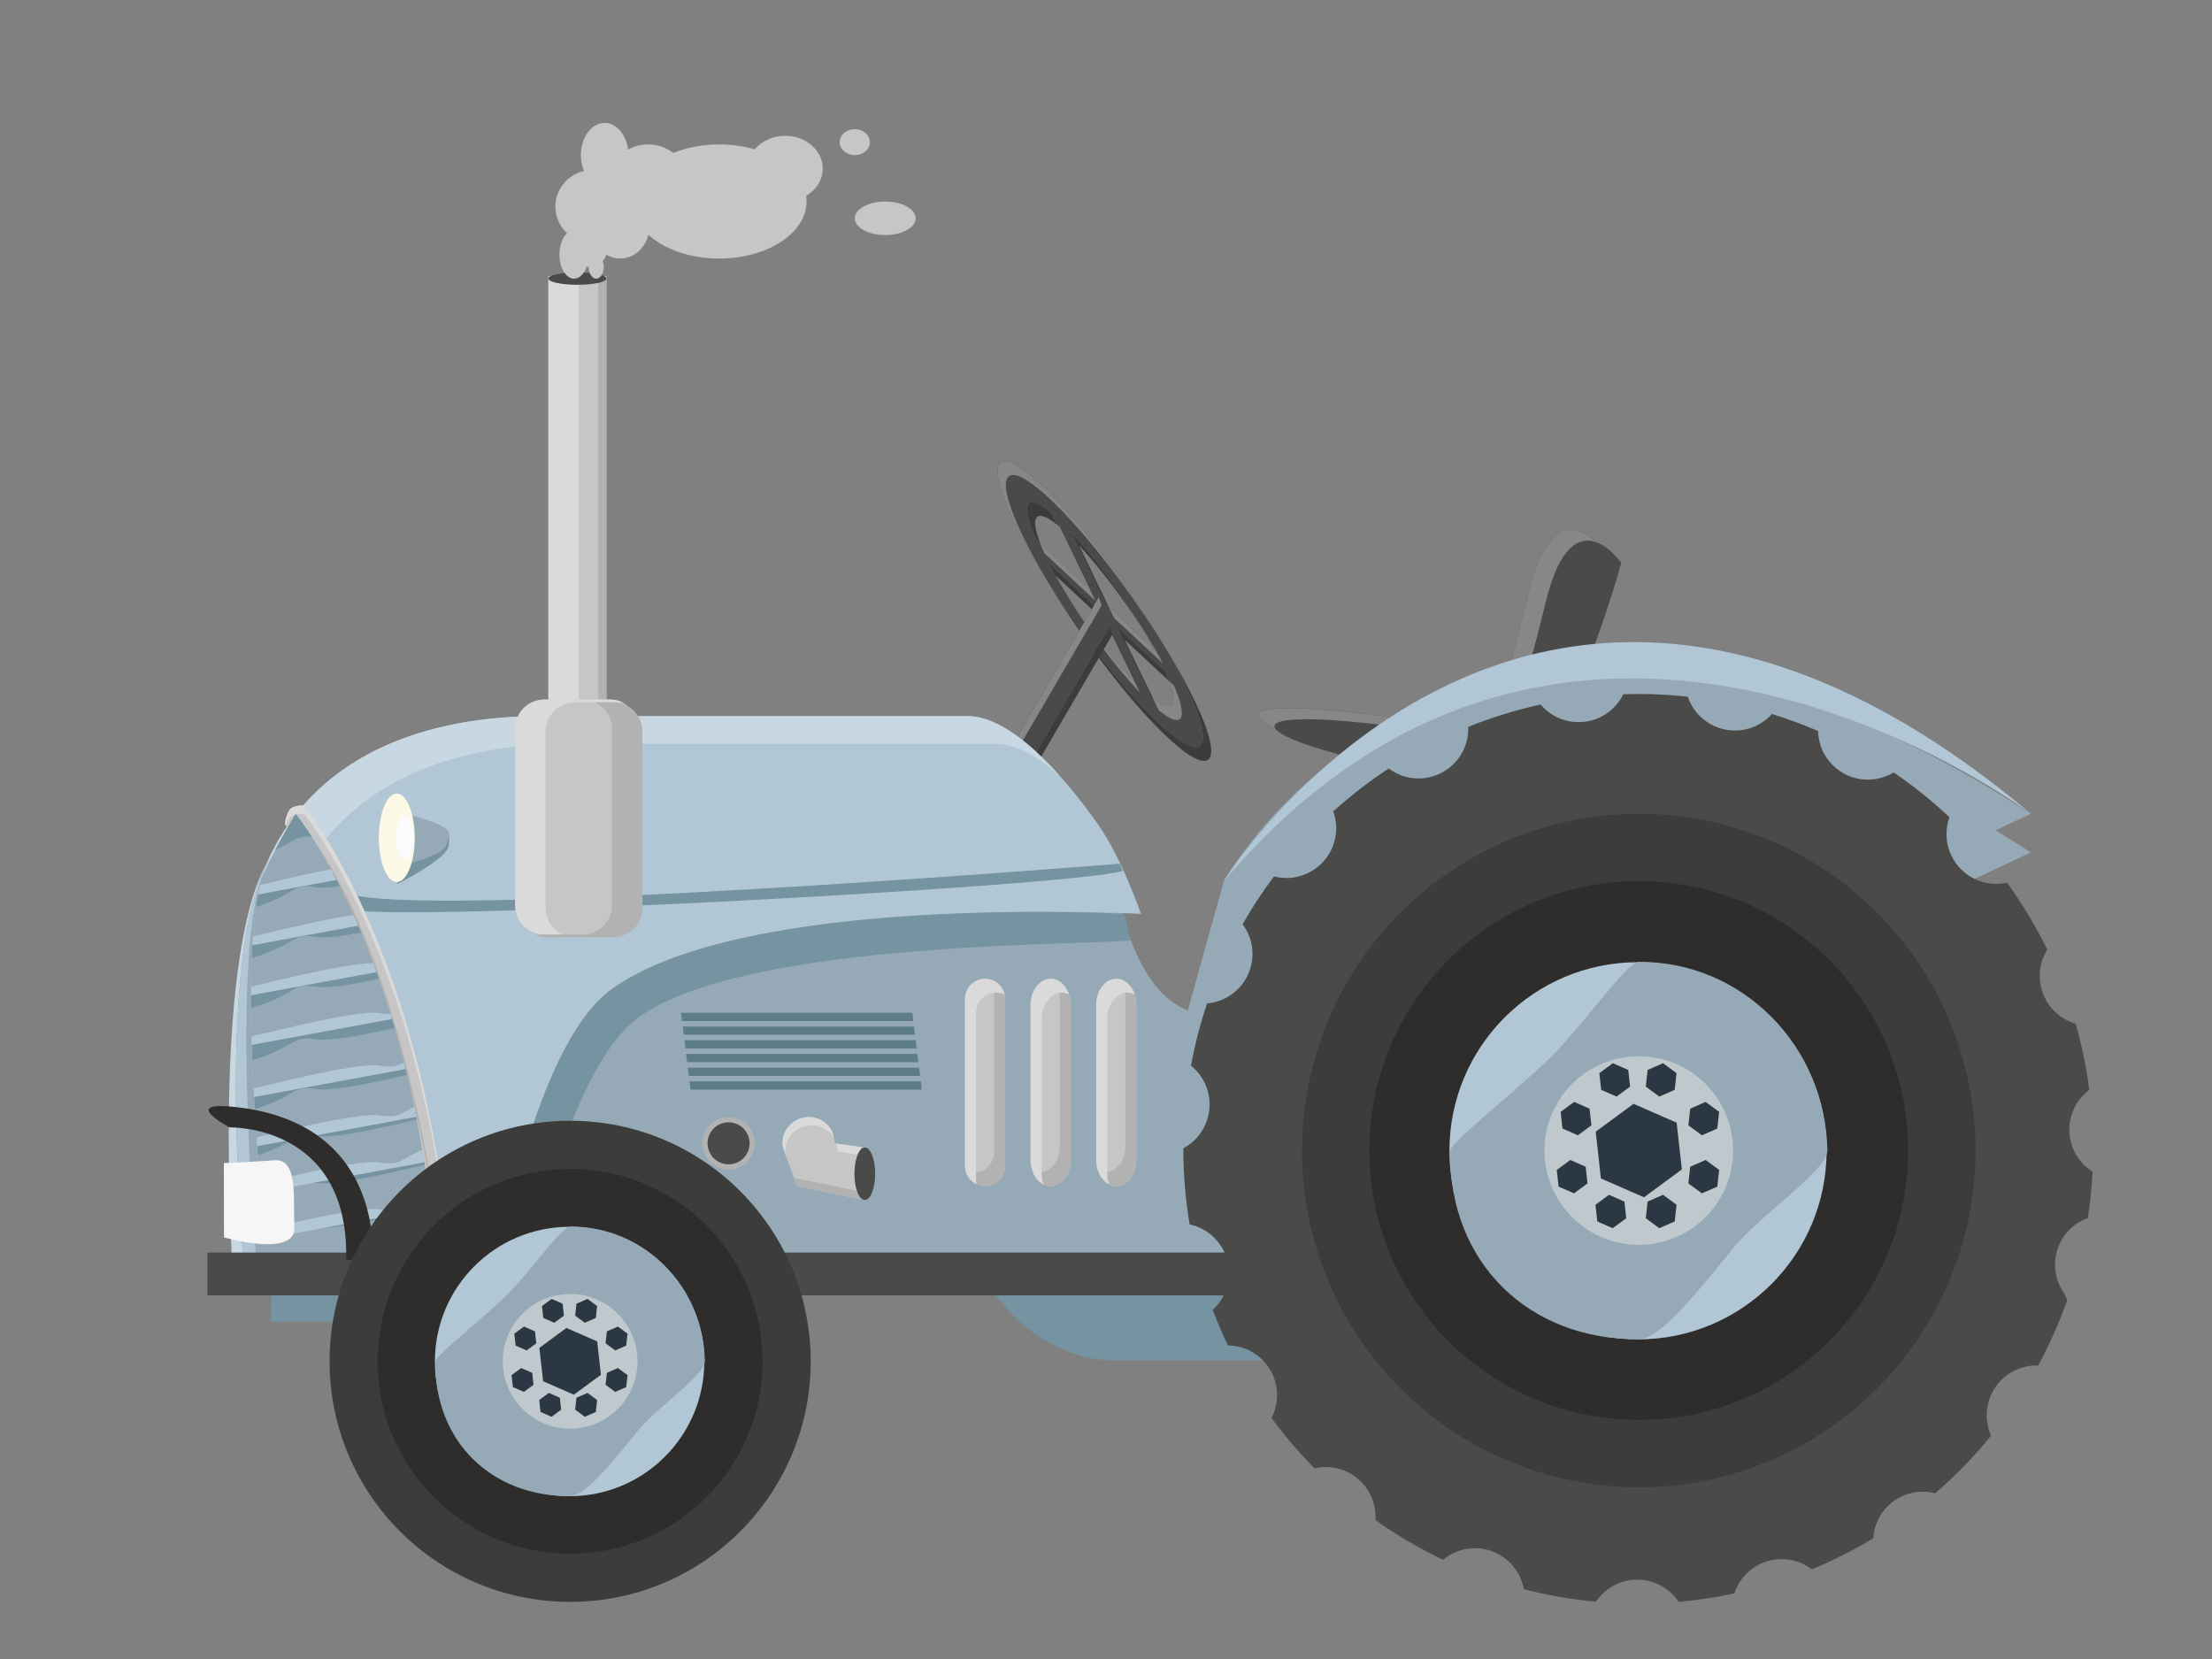 <?xml version="1.0" encoding="UTF-8"?>
<svg id="Layer_1" data-name="Layer 1" xmlns="http://www.w3.org/2000/svg" xmlns:xlink="http://www.w3.org/1999/xlink" viewBox="0 0 800 600">
  <rect x="0" y="0" width="800" height="600" fill="#808080" stroke="none"/>
  <defs>
    <symbol id="back-wheel" viewBox="0 0 328.79 328.34">
      <g>
        <path d="M321.35,192.9c1.74-1.54,3.7-2.66,5.76-3.41,.84-5.5,1.4-11.08,1.68-16.74-2.67-1.68-4.94-4.07-6.47-7.09-4-7.92-1.57-17.38,5.3-22.51-1.06-8.17-2.72-16.15-4.93-23.9-7.84-2.27-13.39-9.67-12.96-18.18,.16-3.16,1.13-6.09,2.69-8.6-4.16-8.52-9.03-16.63-14.54-24.25-1.54,.34-3.15,.5-4.81,.42-9.93-.5-17.57-8.95-17.07-18.88,.09-1.83,.46-3.58,1.05-5.21-6.29-5.9-13.04-11.32-20.2-16.19-.4,.24-.79,.48-1.21,.69-8.88,4.48-19.7,.91-24.18-7.96-1.25-2.48-1.85-5.11-1.91-7.71-5.42-2.34-10.99-4.39-16.7-6.15-2.4,2.68-5.61,4.67-9.39,5.53-9.09,2.07-18.14-3.14-21.05-11.79-5.89-.64-11.86-.98-17.92-.98-1.8,0-3.6,.04-5.39,.1-3.81,7.79-12.79,11.91-21.36,9.32-3.45-1.05-6.35-3.04-8.52-5.61-9.04,1.97-17.8,4.69-26.22,8.08,.07,1.94-.15,3.91-.75,5.87-2.88,9.52-12.93,14.9-22.44,12.02-2.07-.63-3.92-1.61-5.56-2.83-7.09,4.66-13.8,9.85-20.07,15.52,.24,.67,.46,1.36,.62,2.08,2.21,9.69-3.86,19.34-13.56,21.55-2.9,.66-5.79,.57-8.49-.13-4.13,5.51-7.92,11.29-11.34,17.31,2.23,3,3.57,6.7,3.57,10.73,0,9.41-7.22,17.12-16.42,17.92-2.45,7.28-4.41,14.79-5.83,22.48,6.79,5.43,8.83,15.13,4.39,22.93-1.74,3.06-4.25,5.4-7.15,6.94,0,.07,0,.15,0,.22,0,9.31,.79,18.44,2.27,27.33,1.76,.38,3.49,1.02,5.14,1.96,8.64,4.92,11.66,15.91,6.74,24.55-.96,1.69-2.16,3.16-3.53,4.4,1.66,4.37,3.49,8.66,5.5,12.85,3.52,.04,7.06,1.09,10.15,3.27,7.45,5.24,9.7,15.11,5.62,22.98,4.74,6.44,9.93,12.53,15.54,18.21,8.09-1.9,16.69,2.03,20.38,9.85,1.35,2.88,1.87,5.93,1.67,8.89,7.69,5.45,15.87,10.25,24.46,14.34,1.15-.96,2.42-1.8,3.84-2.47,8.99-4.24,19.72-.38,23.95,8.61,.69,1.46,1.14,2.97,1.41,4.48,8.45,2.19,17.17,3.71,26.09,4.54,.08-.11,.14-.23,.22-.34,5.72-8.13,16.95-10.09,25.08-4.37,1.88,1.33,3.42,2.95,4.62,4.76,6.85-.6,13.58-1.63,20.16-3.05,.96-2.95,2.68-5.7,5.18-7.9,6.55-5.78,16.13-5.93,22.82-.82,7.71-3.19,15.13-6.94,22.2-11.22,.49-7.89,6.16-14.8,14.27-16.49,2.79-.58,5.57-.46,8.15,.2,7.33-6.33,14.1-13.3,20.21-20.82-.52-1.17-.94-2.4-1.21-3.71-2.03-9.73,4.21-19.27,13.95-21.3,1.44-.3,2.87-.4,4.27-.35,4.11-7.56,7.63-15.49,10.53-23.71-.37-.72-.7-1.45-.98-2.22-5.4-7.42-4.37-17.87,2.65-24.07Z" style="fill: #4a4a49;"/>
        <circle cx="164.69" cy="165.11" r="121.8" style="fill: #3c3c3b;"/>
        <circle cx="164.69" cy="165.11" r="97.44" style="fill: #2e2d2c;"/>
        <circle cx="164.41" cy="165.2" r="68.21" style="fill: #b2c7d5;"/>
        <path d="M232.89,165.11c.12,7.09-24,23.09-33.67,34.86-12.51,15.23-26.4,33.25-34.53,33.34-39.47,.48-68.87-27.52-68.21-68.21,.05-2.79,22.13-20.17,35.17-32.59,12.24-11.66,28.56-35.58,33.04-35.62,37.53-.3,67.59,30.54,68.21,68.21Z" style="fill: #95aab6;"/>
        <circle cx="164.69" cy="165.11" r="34.1" style="fill: #bfc9cd;"/>
        <polygon points="160.15 189.59 155.26 193.19 149.69 190.76 149.02 184.72 153.91 181.12 159.48 183.56 160.15 189.59" style="fill: #2b3844;"/>
        <polygon points="146.15 176.99 141.26 180.59 135.69 178.16 135.02 172.12 139.91 168.52 145.48 170.96 146.15 176.99" style="fill: #2b3844;"/>
        <polygon points="147.55 155.99 142.66 159.59 137.09 157.16 136.42 151.12 141.31 147.52 146.88 149.96 147.55 155.99" style="fill: #2b3844;"/>
        <polygon points="180.27 171.94 166.57 182.02 150.99 175.2 149.11 158.29 162.8 148.21 178.38 155.03 180.27 171.94" style="fill: #2b3844;"/>
        <polygon points="161.55 141.99 156.66 145.59 151.09 143.16 150.42 137.12 155.31 133.52 160.88 135.96 161.55 141.99" style="fill: #2b3844;"/>
        <polygon points="167.22 189.59 172.11 193.19 177.68 190.76 178.35 184.72 173.46 181.12 167.89 183.56 167.22 189.59" style="fill: #2b3844;"/>
        <polygon points="182.62 176.99 187.51 180.59 193.08 178.16 193.75 172.12 188.86 168.52 183.29 170.96 182.62 176.99" style="fill: #2b3844;"/>
        <polygon points="182.62 155.99 187.51 159.59 193.08 157.16 193.75 151.12 188.86 147.52 183.29 149.96 182.62 155.99" style="fill: #2b3844;"/>
        <polygon points="167.22 141.99 172.11 145.59 177.68 143.16 178.35 137.12 173.46 133.52 167.89 135.96 167.22 141.99" style="fill: #2b3844;"/>
      </g>
    </symbol>
    <symbol id="frontwheel" viewBox="0 0 174 174">
      <g>
        <circle cx="87" cy="87" r="87" style="fill: #3c3c3b;"/>
        <circle cx="87" cy="87" r="69.6" style="fill: #2e2d2c;"/>
        <circle cx="86.8" cy="87.06" r="48.72" style="fill: #b2c7d5;"/>
        <path d="M135.72,87c.08,5.06-17.15,16.49-24.05,24.9-8.94,10.88-18.85,23.75-24.67,23.82-28.2,.34-49.2-19.66-48.72-48.72,.03-1.99,15.8-14.4,25.12-23.28,8.74-8.33,20.4-25.42,23.6-25.44,26.8-.22,48.28,21.82,48.72,48.72Z" style="fill: #95aab6;"/>
        <circle cx="87" cy="87" r="24.36" style="fill: #bfc9cd;"/>
        <polygon points="83.76 104.48 80.27 107.06 76.29 105.32 75.81 101 79.3 98.43 83.28 100.17 83.76 104.48" style="fill: #2b3844;"/>
        <polygon points="73.76 95.48 70.27 98.06 66.29 96.32 65.81 92 69.3 89.43 73.28 91.17 73.76 95.48" style="fill: #2b3844;"/>
        <polygon points="74.76 80.48 71.27 83.06 67.29 81.32 66.81 77 70.3 74.43 74.28 76.17 74.76 80.48" style="fill: #2b3844;"/>
        <polygon points="98.13 91.87 88.35 99.07 77.22 94.2 75.87 82.13 85.65 74.93 96.78 79.8 98.13 91.87" style="fill: #2b3844;"/>
        <polygon points="84.76 70.48 81.27 73.06 77.29 71.32 76.81 67 80.3 64.43 84.28 66.17 84.76 70.48" style="fill: #2b3844;"/>
        <polygon points="88.81 104.48 92.3 107.06 96.28 105.32 96.76 101 93.27 98.43 89.29 100.17 88.81 104.48" style="fill: #2b3844;"/>
        <polygon points="99.81 95.48 103.3 98.06 107.28 96.32 107.76 92 104.27 89.43 100.29 91.17 99.81 95.48" style="fill: #2b3844;"/>
        <polygon points="99.81 80.48 103.3 83.06 107.28 81.32 107.76 77 104.27 74.43 100.29 76.17 99.81 80.48" style="fill: #2b3844;"/>
        <polygon points="88.81 70.48 92.3 73.06 96.28 71.32 96.76 67 93.27 64.43 89.29 66.17 88.81 70.48" style="fill: #2b3844;"/>
      </g>
    </symbol>
    <clipPath id="clippath">
      <path d="M106.93,294.31s45.01,54.65,51.54,173.67l-69.47,.02s-4.37-110.52,3.44-143.82c2.35-10.04,14.49-29.86,14.49-29.86Z" style="fill: none;"/>
    </clipPath>
  </defs>
  <g>
    <path d="M402.49,205.53c-20.35-27.63-38.9-44.23-41.43-37.07-2.53,7.16,11.92,35.37,32.27,63,20.35,27.63,38.9,44.23,41.43,37.07,2.53-7.16-11.92-35.37-32.27-63Zm21.75,48.71c-1.81,5.11-15.05-6.74-29.59-26.48-14.54-19.74-24.86-39.89-23.05-45,1.81-5.11,15.05,6.74,29.59,26.48s24.86,39.89,23.05,45Z" style="fill: #4a4a49;"/>
    <rect x="396.88" y="178.82" width="3.38" height="81.46" transform="translate(-55.82 195.36) rotate(-25.8)" style="fill: #4a4a49;"/>
    <polygon points="374.13 198.88 374.13 194.55 421.76 238.79 421.77 243.13 374.13 198.88" style="fill: #4a4a49;"/>
  </g>
  <g>
    <path d="M401.01,219.52l1.94,4.02,17.7,16.44c-1.67-3.11-3.61-6.45-5.75-9.91,.98,1.68,1.91,3.33,2.75,4.91l-16.64-15.45Z" style="fill: #878787;"/>
    <path d="M424.23,254.24c-.73,2.08-3.36,1.35-7.19-1.57l2.06,4.26c4.34,3.52,7.34,4.55,8.13,2.3,.68-1.92-.36-5.97-2.68-11.32l-1.59-1.48c1.3,3.6,1.79,6.32,1.27,7.79Z" style="fill: #878787;"/>
    <path d="M394.64,227.76c-3.9-5.3-7.5-10.63-10.65-15.69,3.77,6.48,8.43,13.61,13.65,20.69,5.16,7.01,10.16,13.02,14.54,17.63l-12.24-25.33-1.06-.98,10.3,21.31c-4.38-4.61-9.38-10.62-14.54-17.63Z" style="fill: #878787;"/>
    <path d="M396.14,217.2l-12.92-26.72c-.33-.27-.65-.53-.96-.78l10.88,22.5-16.92-15.71c.44,1.14,.93,2.34,1.51,3.62l18.41,17.1Z" style="fill: #878787;"/>
    <path d="M364.06,173.46c2.53-7.16,21.08,9.44,41.43,37.07,5.79,7.87,11.11,15.78,15.69,23.24-5.2-8.87-11.58-18.59-18.69-28.24-20.35-27.63-38.9-44.23-41.43-37.07-1.81,5.12,5.07,21.02,16.59,39.77-9.68-16.53-15.23-30.11-13.59-34.77Z" style="fill: #878787;"/>
    <path d="M381.83,208.24l17.05,15.84-1.94-4.02-18.11-16.82c1.53,2.8,3.27,5.76,5.17,8.82-.76-1.3-1.49-2.58-2.17-3.82Z" style="fill: #3c3c3b;"/>
    <path d="M403.76,226.4l12.35,25.54c.32,.26,.63,.5,.94,.74l-10.29-21.28,16.2,15.05c-.4-1.1-.86-2.27-1.41-3.52l-17.79-16.53Z" style="fill: #3c3c3b;"/>
    <path d="M374.59,187.76c.76-2.16,3.58-1.28,7.67,1.94l-2.04-4.22c-4.61-3.85-7.81-5.05-8.63-2.72-.72,2.04,.5,6.49,3.14,12.35l1.49,1.38c-1.56-4.06-2.19-7.13-1.63-8.73Z" style="fill: #3c3c3b;"/>
    <path d="M421.17,233.77c9.68,16.53,15.23,30.1,13.59,34.76-2.53,7.16-21.08-9.44-41.43-37.07-5.79-7.87-11.11-15.78-15.69-23.24,5.2,8.87,11.58,18.59,18.69,28.24,20.35,27.63,38.9,44.23,41.43,37.07,1.81-5.12-5.07-21.02-16.59-39.76Z" style="fill: #3c3c3b;"/>
    <path d="M401.01,219.52l-10.76-22.26c4.23,4.52,9.01,10.3,13.93,16.98,3.94,5.35,7.56,10.72,10.72,15.82-3.78-6.51-8.46-13.69-13.72-20.82-4.92-6.68-9.7-12.46-13.93-16.98l12.7,26.28,1.06,.98Z" style="fill: #3c3c3b;"/>
  </g>
  <polygon points="340.27 331.07 332.38 327.47 397.39 215.98 401.28 226.58 340.27 331.07" style="fill: #4a4a49;"/>
  <polygon points="397.39 215.98 332.38 327.47 334.55 328.46 398.39 218.98 397.39 215.98" style="fill: #878787;"/>
  <polygon points="401.22 226.69 340.27 331.07 334.55 328.46 333.38 330.47 341.27 334.07 402.28 229.58 401.22 226.69" style="fill: #3c3c3b;"/>
  <rect x="349" y="384" width="238" height="108" rx="54" ry="54" style="fill: #7593a0;"/>
  <path d="M171.47,452.98l-74.47,.02s-4.37-110.52,3.44-143.82" style="fill: #b2c7d5;"/>
  <path d="M469,468H88v-111.21c0-65.06,46.74-93.79,111.79-93.79h154.21c16,0,45.87,38.6,50,58.97,14,69.03,54.61,38.53,54.61,38.53l10.39,107.5Z" style="fill: #95aab6;"/>
  <path d="M178,468H88v-111.21c0-65.06,42.74-97.79,107.79-97.79h154.21c16,0,35,22,47,38.97,8.85,12.51,15.61,32.53,15.61,32.53,0,0-143.65-7.62-191.61,27.43-29.58,21.61-43,110.07-43,110.07Z" style="fill: #b2c7d5;"/>
  <path d="M405.04,312.36s-254.79,20.64-279.42,10.64l1.06,5.46c1.25,5.99,261.48-7.72,279.31-13.49l-.96-2.61Z" style="fill: #7593a0;"/>
  <path d="M205.79,269h154.21c7.41,0,15.46,4.72,23.17,11.48-10.4-11.61-22.46-21.48-33.17-21.48H195.79c-65.06,0-107.79,32.74-107.79,97.79v111.21h10v-101.21c0-65.06,42.74-97.79,107.79-97.79Z" style="fill: #c7d8e2;"/>
  <path d="M103.24,298.36c-.53-.65,.51-4.19,1.47-5.47,1.34-1.79,5.21-1.58,5.21-1.58,0,0,47.01,57.65,53.54,176.67l-7.47,.02s-12-120-52.76-169.64Z" style="fill: #c6c6c6;"/>
  <path d="M406.61,330.5s-137.65-7.62-185.61,27.43c-29.58,21.61-43,110.07-43,110.07H98v10h90s13.42-88.46,43-110.07c38.96-28.47,169-25.93,178.01-27.9,.02,0-2.4-9.53-2.4-9.53Z" style="fill: #7593a0;"/>
  <path d="M109.93,294.31s46.21,56.69,53.36,173.67h.18c-6.53-119.02-53.54-176.67-53.54-176.67,0,0-3.87-.21-5.21,1.58-.96,1.28-2,4.82-1.47,5.47,.08,.1,.16,.2,.24,.3,.32-1.07,.78-2.17,1.23-2.77,1.34-1.79,5.21-1.58,5.21-1.58Z" style="fill: #dadada;"/>
  <path d="M162,468s-11.96-119.53-52.52-169.34c-.36,1.2-.52,2.36-.24,2.7,40.76,49.64,52.76,169.64,52.76,169.64l7.47-.02c-.06-1.01-.12-2-.18-3l-7.29,.02Z" style="fill: #b2b2b2;"/>
  <g style="clip-path: url(#clippath);">
    <g>
      <g>
        <rect x="79.88" y="439.01" width="92" height="18" transform="translate(-79.19 30.27) rotate(-10.45)" style="fill: #95aab6;"/>
        <path d="M79.96,452.63c3.14,.39,7.15,.16,12.16-1.44,15.16-4.83,13.44-8.86,22.35-7.31,8.91,1.55,46.44-8.71,52.97-9.77,1.01-.16,1.81-.51,2.49-.94l-.43-2.35-90.47,16.69,.95,5.12Z" style="fill: #7593a0;"/>
        <path d="M172.04,444.67c-3.14-.39-7.15-.16-12.16,1.44-15.16,4.83-13.44,8.86-22.35,7.31-8.91-1.55-46.44,8.71-52.97,9.77-1.01,.16-1.81,.51-2.49,.94l.43,2.35,90.47-16.69-.95-5.12Z" style="fill: #b2c7d5;"/>
      </g>
      <g>
        <rect x="79.88" y="423.01" width="92" height="18" transform="translate(-76.28 30) rotate(-10.45)" style="fill: #95aab6;"/>
        <path d="M79.96,436.63c3.14,.39,7.15,.16,12.16-1.44,15.16-4.83,13.44-8.86,22.35-7.31,8.91,1.55,46.44-8.71,52.97-9.77,1.01-.16,1.81-.51,2.49-.94l-.43-2.35-90.47,16.69,.95,5.12Z" style="fill: #7593a0;"/>
        <path d="M172.04,428.67c-3.14-.39-7.15-.16-12.16,1.44-15.16,4.83-13.44,8.86-22.35,7.31-8.91-1.55-46.44,8.71-52.97,9.77-1.01,.16-1.81,.51-2.49,.94l.43,2.35,90.47-16.69-.95-5.12Z" style="fill: #b2c7d5;"/>
      </g>
      <g>
        <rect x="79.88" y="406.01" width="92" height="18" transform="translate(-73.2 29.72) rotate(-10.45)" style="fill: #95aab6;"/>
        <path d="M79.96,419.63c3.14,.39,7.15,.16,12.16-1.44,15.16-4.83,13.44-8.86,22.35-7.31,8.91,1.55,46.44-8.71,52.97-9.77,1.01-.16,1.81-.51,2.49-.94l-.43-2.35-90.47,16.69,.95,5.12Z" style="fill: #7593a0;"/>
        <path d="M172.04,411.67c-3.14-.39-7.15-.16-12.16,1.44-15.16,4.83-13.44,8.86-22.35,7.31-8.91-1.55-46.44,8.71-52.97,9.77-1.01,.16-1.81,.51-2.49,.94l.43,2.35,90.47-16.69-.95-5.12Z" style="fill: #b2c7d5;"/>
      </g>
      <g>
        <rect x="79.88" y="389.01" width="92" height="18" transform="translate(-70.12 29.44) rotate(-10.45)" style="fill: #95aab6;"/>
        <path d="M79.96,402.63c3.14,.39,7.15,.16,12.16-1.44,15.16-4.83,13.44-8.86,22.35-7.31,8.91,1.55,46.44-8.71,52.97-9.77,1.01-.16,1.81-.51,2.49-.94l-.43-2.35-90.47,16.69,.95,5.12Z" style="fill: #7593a0;"/>
        <path d="M172.04,394.67c-3.14-.39-7.15-.16-12.16,1.44-15.16,4.83-13.44,8.86-22.35,7.31-8.91-1.55-46.44,8.71-52.97,9.77-1.01,.16-1.81,.51-2.49,.94l.43,2.35,90.47-16.69-.95-5.12Z" style="fill: #b2c7d5;"/>
      </g>
      <g>
        <rect x="79.88" y="371.01" width="92" height="18" transform="translate(-66.85 29.14) rotate(-10.45)" style="fill: #95aab6;"/>
        <path d="M79.96,384.63c3.14,.39,7.15,.16,12.16-1.44,15.16-4.83,13.44-8.86,22.35-7.31,8.91,1.55,46.44-8.71,52.97-9.77,1.01-.16,1.81-.51,2.49-.94l-.43-2.35-90.47,16.69,.95,5.12Z" style="fill: #7593a0;"/>
        <path d="M172.04,376.67c-3.14-.39-7.15-.16-12.16,1.44-15.16,4.83-13.44,8.86-22.35,7.31-8.91-1.55-46.44,8.71-52.97,9.77-1.01,.16-1.81,.51-2.49,.94l.43,2.35,90.47-16.69-.95-5.12Z" style="fill: #b2c7d5;"/>
      </g>
      <g>
        <rect x="79.88" y="352.01" width="92" height="18" transform="translate(-63.4 28.83) rotate(-10.45)" style="fill: #95aab6;"/>
        <path d="M79.96,365.63c3.14,.39,7.15,.16,12.16-1.44,15.16-4.83,13.44-8.86,22.35-7.31,8.91,1.55,46.44-8.71,52.97-9.77,1.01-.16,1.81-.51,2.49-.94l-.43-2.35-90.47,16.69,.95,5.12Z" style="fill: #7593a0;"/>
        <path d="M172.04,357.67c-3.14-.39-7.15-.16-12.16,1.44-15.16,4.83-13.44,8.86-22.35,7.31-8.91-1.55-46.44,8.71-52.97,9.77-1.01,.16-1.81,.51-2.49,.94l.43,2.35,90.47-16.69-.95-5.12Z" style="fill: #b2c7d5;"/>
      </g>
      <g>
        <rect x="79.88" y="334.01" width="92" height="18" transform="translate(-60.14 28.53) rotate(-10.45)" style="fill: #95aab6;"/>
        <path d="M79.96,347.63c3.14,.39,7.15,.16,12.16-1.44,15.16-4.83,13.44-8.86,22.35-7.31,8.91,1.55,46.44-8.71,52.97-9.77,1.01-.16,1.81-.51,2.49-.94l-.43-2.35-90.47,16.69,.95,5.12Z" style="fill: #7593a0;"/>
        <path d="M172.04,339.67c-3.14-.39-7.15-.16-12.16,1.44-15.16,4.83-13.44,8.86-22.35,7.31-8.91-1.55-46.44,8.71-52.97,9.77-1.01,.16-1.81,.51-2.49,.94l.43,2.35,90.47-16.69-.95-5.12Z" style="fill: #b2c7d5;"/>
      </g>
      <g>
        <rect x="79.88" y="316.01" width="92" height="18" transform="translate(-56.87 28.23) rotate(-10.45)" style="fill: #95aab6;"/>
        <path d="M79.96,329.63c3.14,.39,7.15,.16,12.16-1.44,15.16-4.83,13.44-8.86,22.35-7.31,8.91,1.55,46.44-8.71,52.97-9.77,1.01-.16,1.81-.51,2.49-.94l-.43-2.35-90.47,16.69,.95,5.12Z" style="fill: #7593a0;"/>
        <path d="M172.04,321.67c-3.14-.39-7.15-.16-12.16,1.44-15.16,4.83-13.44,8.86-22.35,7.31-8.91-1.55-46.44,8.71-52.97,9.77-1.01,.16-1.81,.51-2.49,.94l.43,2.35,90.47-16.69-.95-5.12Z" style="fill: #b2c7d5;"/>
      </g>
      <g>
        <rect x="79.88" y="298.01" width="92" height="18" transform="translate(-53.61 27.93) rotate(-10.45)" style="fill: #95aab6;"/>
        <path d="M79.96,311.63c3.14,.39,7.15,.16,12.16-1.44,15.16-4.83,13.44-8.86,22.35-7.31,8.91,1.55,46.44-8.71,52.97-9.77,1.01-.16,1.81-.51,2.49-.94l-.43-12.35-90.47,16.69,.95,15.12Z" style="fill: #7593a0;"/>
        <path d="M172.04,303.67c-3.14-.39-7.15-.16-12.16,1.44-15.16,4.83-13.44,8.86-22.35,7.31-8.91-1.55-46.44,8.71-52.97,9.77-1.01,.16-1.81,.51-2.49,.94l.43,2.35,90.47-16.69-.95-5.12Z" style="fill: #b2c7d5;"/>
      </g>
    </g>
  </g>
  <path d="M98.11,310.19s-21.11,19.81-9.11,157.81l8.28-8.2s-15.28-127.8,.83-149.61Z" style="fill: #b2c7d5;"/>
  <path d="M98.06,310.24c-16.65,21.54-5.03,149.46-5.03,149.46l-4.39,4.1c.12,1.39,.23,2.78,.35,4.2l8.28-8.2s-15.28-127.8,.83-149.61c0,0-.02,.02-.05,.05Z" style="fill: #95aab6;"/>
  <path d="M98.06,310.24s.03-.05,.05-.07c0,0-21.67,19.2-13.59,157.49l4.12-3.86c-10.89-130.4,8.32-152.42,9.42-153.56Z" style="fill: #c7d8e2;"/>
  <rect x="75" y="453" width="539" height="15.5" style="fill: #4a4a49;"/>
  <path d="M83,407.74s43.39-1.3,42.2,47.98h9.43s5.38-50.72-51.62-55.55c-16.97-1.44,0,7.57,0,7.57Z" style="fill: #2e2d2c;"/>
  <use width="174" height="174" transform="translate(119.2 405.34)" xlink:href="#frontwheel"/>
  <path d="M161.97,300c-2.6-5.01-18.47-13-18.47-13v32s15.84-7.16,18.47-12c.83-1.54,.81-5.44,0-7Z" style="fill: #95aab6;"/>
  <path d="M160.72,306.74c-2.61,2.92-12,5.46-17.2,6.68l.23,6.27s15.57-7.75,18.01-12.69c.43-.88,.56-2.47,.45-3.98-.29,1.48-.85,2.99-1.5,3.72Z" style="fill: #7593a0;"/>
  <path d="M161.8,300.28c.53,.56,1.04,1.61,1.42,2.74-.06-1.2-.28-2.34-.65-3.03-2.68-4.97-18.67-12.72-18.67-12.72l.1,6.43c5.32,1.18,15.02,3.66,17.8,6.57Z" style="fill: #b2c7d5;"/>
  <ellipse cx="143.5" cy="303" rx="6.5" ry="16" style="fill: #fcf8e6;"/>
  <ellipse cx="146.5" cy="303" rx="3.25" ry="8" style="fill: #fafbfc;"/>
  <path d="M580.37,199.59s-17.54-25.26-27.17,13.57c-15.9,64.09-14.98,50.61-56.83,45.33-41.86-5.27-50.98-1.11-32.04,6.05s76.35,18.21,76.35,18.21c0,0,20.33-15.73,39.7-83.16Z" style="fill: #4a4a49;"/>
  <path d="M580.37,199.59s-17.54-25.26-27.17,13.57c-15.9,64.09-14.98,50.61-56.83,45.33-41.86-5.27-50.98-1.11-32.04,6.05s76.35,18.21,76.35,18.21c0,0,20.33-15.73,39.7-83.16Z" style="fill: #878787;"/>
  <path d="M586.37,203.59s-17.54-25.26-27.17,13.57c-15.9,64.09-14.98,50.61-56.83,45.33-41.86-5.27-50.98-1.11-32.04,6.05s76.35,18.21,76.35,18.21c0,0,20.33-15.73,39.7-83.16Z" style="fill: #4a4a49;"/>
  <rect x="198.33" y="100" width="21" height="219" style="fill: #c6c6c6;"/>
  <path d="M734.48,294.31l-51.95,24.36-254.53,52.5,14.62-52.5s87.34-157.05,291.86-24.36Z" style="fill: #95aab6;"/>
  <path d="M734.48,308.31l-51.95,24.36-254.53,52.5,14.62-52.5s87.34-157.05,291.86-24.36Z" style="fill: #95aab6;"/>
  <path d="M442.62,318.67s110.34-177.05,291.86-24.36c0,0-165.23-124.97-291.86,24.36Z" style="fill: #b2c7d5;"/>
  <polygon points="219.33 101 219.33 100 198.33 100 198.33 319 209.33 319 209.33 101 219.33 101" style="fill: #dadada;"/>
  <polygon points="216.33 101 216.33 319 219.33 320 219.33 101 216.33 101" style="fill: #b2b2b2;"/>
  <ellipse cx="208.83" cy="100.75" rx="10.5" ry="2.25" style="fill: #4a4a49;"/>
  <g>
    <path d="M283.94,49.13c-4.52,0-8.51,1.93-10.99,4.88-3.92-1.14-8.25-1.78-12.81-1.78-6.09,0-11.77,1.13-16.6,3.08-2.54-1.93-5.68-3.08-9.1-3.08-2.64,0-5.12,.68-7.29,1.89-.7-5.49-4.22-9.67-8.47-9.67-4.75,0-8.6,5.22-8.6,11.65,0,2.1,.42,4.06,1.13,5.76-5.91,1.31-10.34,6.56-10.34,12.85,0,3.81,1.63,7.23,4.22,9.63-1.64,1.49-2.76,4.38-2.76,7.7,0,4.84,2.37,8.76,5.29,8.76,1.97,0,3.68-1.78,4.59-4.42,.23,.07,.46,.13,.7,.17,.01,2.35,1.23,4.24,2.73,4.24s2.73-1.92,2.73-4.28c0-.78-.14-1.5-.37-2.13,.53-.65,.99-1.41,1.34-2.26,1.48,.88,3.18,1.39,4.97,1.39,4.85,0,8.93-3.63,10.2-8.59,5.73,5.2,15.07,8.59,25.62,8.59,17.44,0,31.57-9.25,31.57-20.65,0-.68-.05-1.36-.15-2.03,3.63-2.13,6.01-5.75,6.01-9.85,0-6.56-6.1-11.88-13.62-11.88Z" style="fill: #c6c6c6;"/>
    <ellipse cx="309.14" cy="51.41" rx="5.47" ry="4.7" style="fill: #c6c6c6;"/>
    <ellipse cx="320.16" cy="78.95" rx="11.01" ry="6.06" style="fill: #c6c6c6;"/>
  </g>
  <rect x="186.33" y="253" width="45" height="85" rx="10.53" ry="10.53" style="fill: #c6c6c6;"/>
  <path d="M197.33,328.47v-63.93c0-5.82,4.72-10.53,10.53-10.53h17.39c-1.36-.63-2.86-1-4.46-1h-23.93c-5.82,0-10.53,4.72-10.53,10.53v63.93c0,5.82,4.72,10.53,10.53,10.53h6.54c-3.59-1.68-6.08-5.31-6.08-9.53Z" style="fill: #dadada;"/>
  <path d="M221.8,254h-6.54c3.59,1.68,6.08,5.31,6.08,9.53v63.93c0,5.82-4.72,10.53-10.53,10.53h-17.39c1.36,.63,2.86,1,4.46,1h23.93c5.82,0,10.53-4.72,10.53-10.53v-63.93c0-5.82-4.72-10.53-10.53-10.53Z" style="fill: #b2b2b2;"/>
  <path d="M403.73,429h0c-4.02,0-7.27-4.25-7.27-9.5v-56c0-5.25,3.26-9.5,7.27-9.5h0c4.02,0,7.27,4.25,7.27,9.5v56c0,5.25-3.26,9.5-7.27,9.5Z" style="fill: #c6c6c6;"/>
  <path d="M380,429h0c-4.02,0-7.27-4.25-7.27-9.5v-56c0-5.25,3.26-9.5,7.27-9.5h0c4.02,0,7.27,4.25,7.27,9.5v56c0,5.25-3.26,9.5-7.27,9.5Z" style="fill: #c6c6c6;"/>
  <rect x="349" y="354" width="14.54" height="75" rx="7.27" ry="7.27" style="fill: #c6c6c6;"/>
  <polygon points="330.31 369.27 246.67 369.27 246.31 366.3 329.95 366.3 330.31 369.27" style="fill: #5c7c87;"/>
  <polygon points="330.93 374.23 247.29 374.23 246.92 371.26 330.56 371.26 330.93 374.23" style="fill: #5c7c87;"/>
  <polygon points="331.54 379.19 247.9 379.19 247.53 376.21 331.17 376.21 331.54 379.19" style="fill: #5c7c87;"/>
  <polygon points="332.15 384.15 248.51 384.15 248.14 381.17 331.78 381.17 332.15 384.15" style="fill: #5c7c87;"/>
  <polygon points="332.77 389.11 249.13 389.11 248.76 386.13 332.4 386.13 332.77 389.11" style="fill: #5c7c87;"/>
  <polygon points="333.38 394.07 249.74 394.07 249.37 391.09 333.01 391.09 333.38 394.07" style="fill: #5c7c87;"/>
  <path d="M406.38,354.66c.4,1.18,.62,2.47,.62,3.84v56c0,5.25-3.26,9.5-7.27,9.5-.94,0-1.83-.24-2.65-.66,1.13,3.33,3.68,5.66,6.65,5.66,4.02,0,7.27-4.25,7.27-9.5v-56c0-4.02-1.92-7.46-4.62-8.84Z" style="fill: #b2b2b2;"/>
  <path d="M382.65,354.66c.4,1.18,.62,2.47,.62,3.84v56c0,5.25-3.26,9.5-7.27,9.5-.94,0-1.83-.24-2.65-.66,1.13,3.33,3.68,5.66,6.65,5.66,4.02,0,7.27-4.25,7.27-9.5v-56c0-4.02-1.92-7.46-4.62-8.84Z" style="fill: #b2b2b2;"/>
  <path d="M359.37,354.7c.11,.51,.18,1.03,.18,1.57v60.46c0,4.02-3.26,7.27-7.27,7.27h0c-1.11,0-2.16-.26-3.1-.7,.72,3.26,3.62,5.7,7.1,5.7h0c4.02,0,7.27-3.26,7.27-7.27v-60.46c0-2.91-1.71-5.41-4.18-6.57Z" style="fill: #b2b2b2;"/>
  <path d="M80.96,420.63l.05,26.88s25.99,7.49,25.45-3.63c-.48-9.88,1.54-24.88-7.09-24.25-10.36,.75-18.41,1-18.41,1Z" style="fill: #f6f6f6;"/>
  <use width="328.79" height="328.34" transform="translate(428 251)" xlink:href="#back-wheel"/>
  <path d="M400.46,368.5c0-5.25,3.26-9.5,7.27-9.5,.94,0,1.83,.24,2.65,.66-1.13-3.33-3.68-5.66-6.65-5.66-4.02,0-7.27,4.25-7.27,9.5v56c0,4.02,1.92,7.46,4.62,8.84-.4-1.18-.62-2.47-.62-3.84v-56Z" style="fill: #dadada;"/>
  <path d="M376.73,368.5c0-5.25,3.26-9.5,7.27-9.5,.94,0,1.83,.24,2.65,.66-1.13-3.33-3.68-5.66-6.65-5.66-4.02,0-7.27,4.25-7.27,9.5v56c0,4.02,1.92,7.46,4.62,8.84-.4-1.18-.62-2.47-.62-3.84v-56Z" style="fill: #dadada;"/>
  <path d="M353,366.27c0-4.02,3.26-7.27,7.27-7.27h0c1.11,0,2.16,.26,3.1,.7-.72-3.26-3.62-5.7-7.1-5.7h0c-4.02,0-7.27,3.26-7.27,7.27v60.46c0,2.91,1.71,5.41,4.18,6.57-.11-.51-.18-1.03-.18-1.57v-60.46Z" style="fill: #dadada;"/>
  <circle cx="263.5" cy="413.5" r="9.5" style="fill: #b2b2b2;"/>
  <circle cx="263.5" cy="413.5" r="7.6" style="fill: #4a4a49;"/>
  <path d="M302,413.5l-.86-3.94c-1.5-3.28-4.8-5.56-8.64-5.56-5.25,0-9.5,4.25-9.5,9.5,0,2.19,5.31,15.5,5.31,15.5l24.19,5v-19l-10.5-1.5Z" style="fill: #c6c6c6;"/>
  <path d="M293.5,407c3.41,0,6.39,1.81,8.06,4.51l-.43-1.95c-1.5-3.28-4.8-5.56-8.64-5.56-5.25,0-9.5,4.25-9.5,9.5,0,.82,.74,3.19,1.67,5.83-.41-1.31-.67-2.35-.67-2.83,0-5.25,4.25-9.5,9.5-9.5Z" style="fill: #dadada;"/>
  <polygon points="312.5 417.86 312.5 415 302.35 413.55 303 416.5 312.5 417.86" style="fill: #dadada;"/>
  <path d="M311.5,414.86v16.14l-24.19-5s-2.08-5.22-3.64-9.67c1.43,4.61,4.64,12.67,4.64,12.67l24.19,5v-19l-1-.14Z" style="fill: #b2b2b2;"/>
  <ellipse cx="312.76" cy="424.5" rx="3.76" ry="9.5" style="fill: #4a4a49;"/>
</svg>